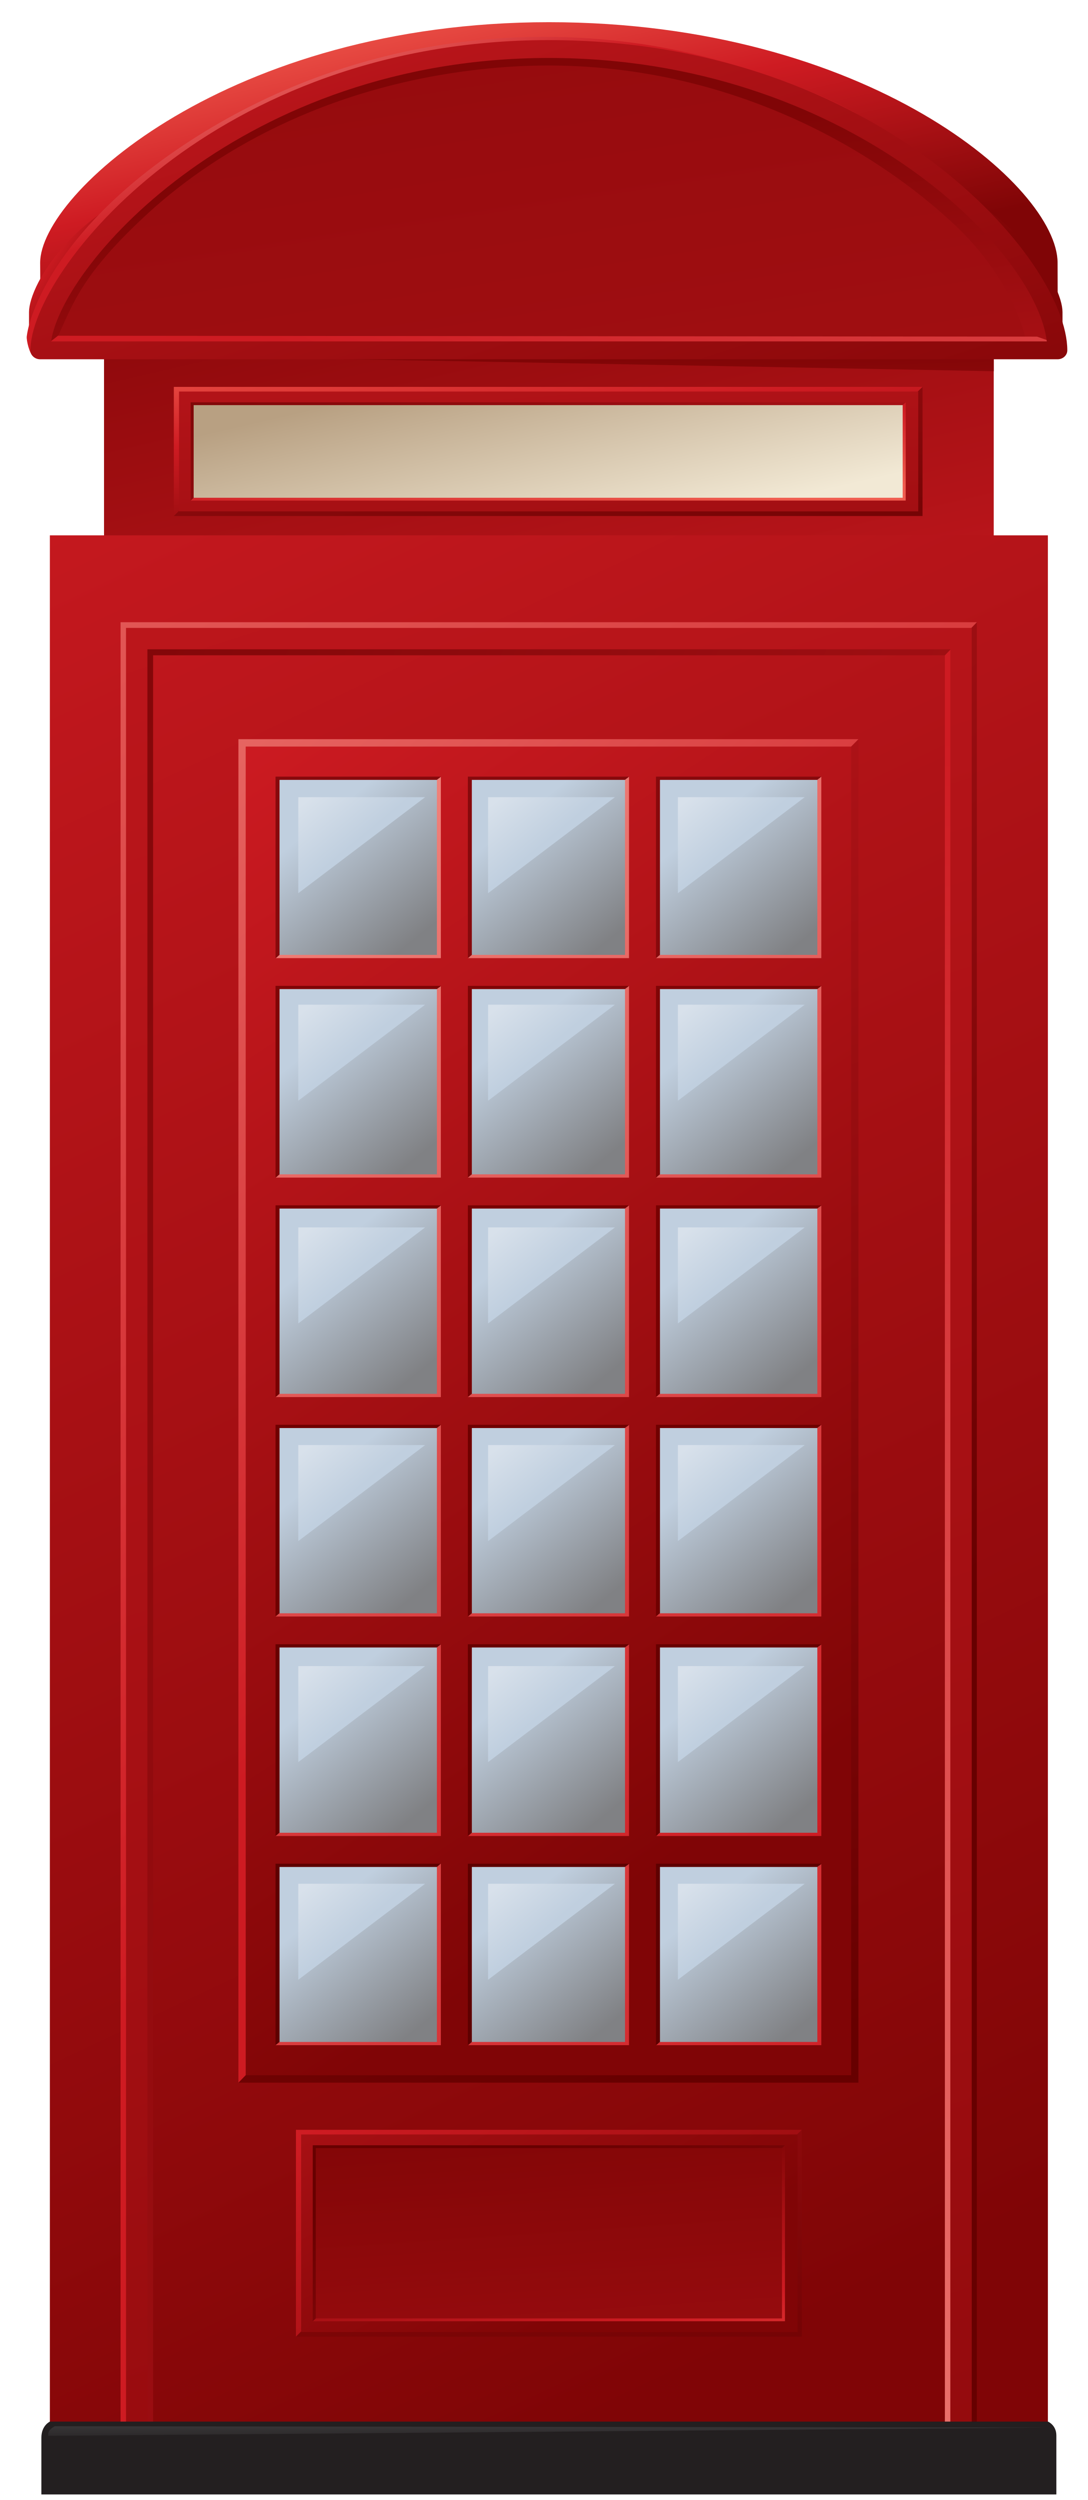<?xml version="1.0" encoding="utf-8"?>
<!-- Generator: Adobe Illustrator 16.0.0, SVG Export Plug-In . SVG Version: 6.00 Build 0)  -->
<!DOCTYPE svg PUBLIC "-//W3C//DTD SVG 1.1//EN" "http://www.w3.org/Graphics/SVG/1.1/DTD/svg11.dtd">
<svg version="1.1" id="Calque_1" xmlns="http://www.w3.org/2000/svg" xmlns:xlink="http://www.w3.org/1999/xlink" x="0px" y="0px"
	 width="105.667px" height="242.764px" viewBox="0 0 105.667 242.764" style="enable-background:new 0 0 105.667 242.764;"
	 xml:space="preserve">
<g>
	<linearGradient id="SVGID_1_" gradientUnits="userSpaceOnUse" x1="45.353" y1="-6.069" x2="54.76" y2="35.588">
		<stop  offset="0.09" style="stop-color:#F05B4E"/>
		<stop  offset="0.438" style="stop-color:#CE1B22"/>
		<stop  offset="0.876" style="stop-color:#800506"/>
	</linearGradient>
	<path style="fill:url(#SVGID_1_);" d="M53.307,2.155C22.29,2.155,3.899,18.785,3.899,25.52l0.051,8.043l98.787,0.916l-0.024-8.959
		C102.713,18.172,84.323,2.155,53.307,2.155z"/>
	<linearGradient id="SVGID_2_" gradientUnits="userSpaceOnUse" x1="4.851" y1="23.931" x2="10.569" y2="27.743">
		<stop  offset="0.073" style="stop-color:#CE1B22"/>
		<stop  offset="1" style="stop-color:#800506"/>
	</linearGradient>
	<path style="fill:url(#SVGID_2_);" d="M2.817,32.252c0,0,0-1.299,0-1.947c0-1.301,1.113-4.084,3.99-7.054
		c2.559-2.641,5.457-4.054,5.457-4.054l-6.941,9.344L2.817,32.252z"/>
	<linearGradient id="SVGID_3_" gradientUnits="userSpaceOnUse" x1="103.109" y1="-10.755" x2="98.856" y2="23.126">
		<stop  offset="0.073" style="stop-color:#CE1B22"/>
		<stop  offset="1" style="stop-color:#800506"/>
	</linearGradient>
	<path style="fill:url(#SVGID_3_);" d="M103.191,32.252c0,0,0-1.299,0-1.947c0-1.301-1.112-4.084-3.99-7.054
		c-2.559-2.641-5.304-4.293-5.304-4.293l6.79,9.584L103.191,32.252z"/>
	<linearGradient id="SVGID_4_" gradientUnits="userSpaceOnUse" x1="35.605" y1="-3.646" x2="41.259" y2="11.944">
		<stop  offset="0" style="stop-color:#F59288"/>
		<stop  offset="1" style="stop-color:#CE1B22"/>
	</linearGradient>
	<path style="fill:url(#SVGID_4_);" d="M3.233,34.596c-0.346-0.172-0.684-1.525-0.635-1.93c0.34-2.728,3.473-10.881,15.609-18.823
		C34.499,3.183,53.718,1.389,69.843,5.873c16.125,4.484,19.145,9.744,19.145,9.744S67.601,2.337,48.716,5.183
		C29.831,8.028,6.635,24.931,5.427,28.725C4.22,32.52,4.565,34.33,4.565,34.33L3.233,34.596z"/>
	<path style="fill:#C0272D;" d="M53.307,4.761c-31.017,0-49.407,21.411-49.407,29.261h98.813
		C102.713,25.458,84.323,4.761,53.307,4.761z"/>
	<linearGradient id="SVGID_5_" gradientUnits="userSpaceOnUse" x1="63.785" y1="86.623" x2="46.101" y2="10.348">
		<stop  offset="0.073" style="stop-color:#CE1B22"/>
		<stop  offset="1" style="stop-color:#800506"/>
	</linearGradient>
	<rect x="10.103" y="26.464" style="fill:url(#SVGID_5_);" width="86.409" height="29.93"/>
	<linearGradient id="SVGID_6_" gradientUnits="userSpaceOnUse" x1="54.372" y1="59.091" x2="53.145" y2="21.884">
		<stop  offset="0" style="stop-color:#CE1B22"/>
		<stop  offset="0.652" style="stop-color:#800506"/>
	</linearGradient>
	<path style="fill:url(#SVGID_6_);" d="M10.581,34.518c0.307-0.101,85.931,1.534,85.931,1.534v-2.453l-85.828,0.306L10.581,34.518z"
		/>
	<linearGradient id="SVGID_7_" gradientUnits="userSpaceOnUse" x1="79.001" y1="197.938" x2="36.784" y2="-71.804">
		<stop  offset="0" style="stop-color:#CE1B22"/>
		<stop  offset="1" style="stop-color:#800506"/>
	</linearGradient>
	<path style="fill:url(#SVGID_7_);" d="M53.307,4.761c-31.017,0-49.407,21.411-49.407,29.261h98.813
		C102.713,25.458,84.323,4.761,53.307,4.761z"/>
	<linearGradient id="SVGID_8_" gradientUnits="userSpaceOnUse" x1="58.18" y1="66.041" x2="49.337" y2="4.827">
		<stop  offset="0" style="stop-color:#CE1B22"/>
		<stop  offset="0.837" style="stop-color:#800506"/>
	</linearGradient>
	<path style="fill:url(#SVGID_8_);" d="M4.854,33.241c0,0,0.498-0.378,0.828-0.708c1.418-3.024,2.268-5.953,8.787-11.906
		c6.815-6.222,18.047-12.661,33.647-14.038c19.846-1.751,35.821,6.948,44.688,15.327c5.677,5.365,6.765,10.86,6.765,10.86
		l1.996,0.716l0.949-1.66c0,0-4.505-13.748-23.349-21.451C56.786,1.232,34.898,3.878,20.386,13.7
		C4.623,24.367,4.149,33.136,4.149,33.136L4.854,33.241z"/>
	<linearGradient id="SVGID_9_" gradientUnits="userSpaceOnUse" x1="95.298" y1="-58.869" x2="48.813" y2="43.067">
		<stop  offset="0" style="stop-color:#F59288"/>
		<stop  offset="1" style="stop-color:#CE1B22"/>
	</linearGradient>
	<polygon style="fill:url(#SVGID_9_);" points="5.636,32.605 100.715,32.691 102.183,33.208 4.205,33.712 	"/>
	<linearGradient id="SVGID_10_" gradientUnits="userSpaceOnUse" x1="36.633" y1="-18.121" x2="66.068" y2="72.9">
		<stop  offset="0" style="stop-color:#CE1B22"/>
		<stop  offset="0.837" style="stop-color:#800506"/>
	</linearGradient>
	<path style="fill:url(#SVGID_10_);" d="M2.956,34.022c0,0.479,0.422,0.869,0.943,0.869h98.813c0.523,0,0.945-0.39,0.945-0.869
		c0-8.743-18.259-30.128-50.352-30.128C20.887,3.894,2.956,26.279,2.956,34.022z M53.307,5.629
		c28.649,0,47.287,18.486,48.359,27.524c-2.027,0-94.659,0-96.708,0C6.142,25.386,23.761,5.629,53.307,5.629z"/>
	<linearGradient id="SVGID_11_" gradientUnits="userSpaceOnUse" x1="-16.768" y1="-2.65" x2="88.968" y2="220.517">
		<stop  offset="0.124" style="stop-color:#CE1B22"/>
		<stop  offset="1" style="stop-color:#800506"/>
	</linearGradient>
	<rect x="4.843" y="51.99" style="fill:url(#SVGID_11_);" width="96.928" height="186.517"/>
	<linearGradient id="SVGID_12_" gradientUnits="userSpaceOnUse" x1="18.803" y1="30.453" x2="94.998" y2="266.073">
		<stop  offset="0" style="stop-color:#CE1B22"/>
		<stop  offset="0.719" style="stop-color:#670000"/>
	</linearGradient>
	<polygon style="fill:url(#SVGID_12_);" points="23.647,200.655 24.138,200.128 82.062,74.622 81.63,72.549 83.372,71.782 
		83.372,202.253 23.155,202.253 	"/>
	<linearGradient id="SVGID_13_" gradientUnits="userSpaceOnUse" x1="-23.326" y1="49.83" x2="76.664" y2="163.655">
		<stop  offset="0" style="stop-color:#F59288"/>
		<stop  offset="0.815" style="stop-color:#CE1B22"/>
	</linearGradient>
	<polygon style="fill:url(#SVGID_13_);" points="82.116,73.05 82.271,74.167 24.842,198.601 24.973,200.387 23.155,202.253 
		23.155,71.782 83.372,71.782 	"/>
	<linearGradient id="SVGID_14_" gradientUnits="userSpaceOnUse" x1="47.91" y1="6.643" x2="55.927" y2="62.604">
		<stop  offset="0" style="stop-color:#CE1B22"/>
		<stop  offset="1" style="stop-color:#670000"/>
	</linearGradient>
	<polygon style="fill:url(#SVGID_14_);" points="17.206,48.627 21.072,49.389 89.596,37.571 89.596,50.112 16.882,50.112 	"/>
	<linearGradient id="SVGID_15_" gradientUnits="userSpaceOnUse" x1="52.051" y1="31.15" x2="54.255" y2="54.698">
		<stop  offset="0" style="stop-color:#F05B4E"/>
		<stop  offset="0.376" style="stop-color:#CE1B22"/>
		<stop  offset="0.876" style="stop-color:#800506"/>
	</linearGradient>
	<polygon style="fill:url(#SVGID_15_);" points="88.911,38.237 86.329,38.133 20.598,49.471 18.193,48.791 16.882,50.112 
		16.882,37.571 89.596,37.571 	"/>
	<linearGradient id="SVGID_16_" gradientUnits="userSpaceOnUse" x1="50.606" y1="6.909" x2="57.681" y2="104.539">
		<stop  offset="0" style="stop-color:#CE1B22"/>
		<stop  offset="0.837" style="stop-color:#800506"/>
	</linearGradient>
	<rect x="17.386" y="38.023" style="fill:url(#SVGID_16_);" width="71.794" height="11.636"/>
	<linearGradient id="SVGID_17_" gradientUnits="userSpaceOnUse" x1="54.043" y1="50.914" x2="51.803" y2="31.224">
		<stop  offset="0" style="stop-color:#F05B4E"/>
		<stop  offset="0.376" style="stop-color:#CE1B22"/>
		<stop  offset="0.876" style="stop-color:#800506"/>
	</linearGradient>
	<polygon style="fill:url(#SVGID_17_);" points="19.534,47.685 20.878,48.286 85.521,39.408 87.319,39.224 87.962,39.072 
		87.962,48.612 18.515,48.612 	"/>
	<linearGradient id="SVGID_18_" gradientUnits="userSpaceOnUse" x1="67.705" y1="78.404" x2="39.525" y2="11.078">
		<stop  offset="0" style="stop-color:#CE1B22"/>
		<stop  offset="1" style="stop-color:#670000"/>
	</linearGradient>
	<polygon style="fill:url(#SVGID_18_);" points="87.349,39.637 82.839,39.733 20.816,47.743 19.21,47.965 18.515,48.612 
		18.515,39.072 87.962,39.072 	"/>
	<linearGradient id="SVGID_19_" gradientUnits="userSpaceOnUse" x1="56.6" y1="58.338" x2="50.182" y2="30.658">
		<stop  offset="0.18" style="stop-color:#F2E9D5"/>
		<stop  offset="0.848" style="stop-color:#B8A082"/>
	</linearGradient>
	<rect x="18.808" y="39.343" style="fill:url(#SVGID_19_);" width="68.861" height="8.997"/>
	<linearGradient id="SVGID_20_" gradientUnits="userSpaceOnUse" x1="44.093" y1="152.565" x2="56.935" y2="242.202">
		<stop  offset="0" style="stop-color:#CE1B22"/>
		<stop  offset="1" style="stop-color:#670000"/>
	</linearGradient>
	<polygon style="fill:url(#SVGID_20_);" points="29.065,225.437 32.931,226.196 77.872,206.831 77.872,226.919 28.741,226.919 	"/>
	<linearGradient id="SVGID_21_" gradientUnits="userSpaceOnUse" x1="24.334" y1="172.105" x2="71.918" y2="245.633">
		<stop  offset="0" style="stop-color:#F05B4E"/>
		<stop  offset="0.376" style="stop-color:#CE1B22"/>
		<stop  offset="0.876" style="stop-color:#800506"/>
	</linearGradient>
	<polygon style="fill:url(#SVGID_21_);" points="77.188,207.498 74.606,207.394 32.457,226.277 30.053,225.597 28.741,226.919 
		28.741,206.831 77.872,206.831 	"/>
	<linearGradient id="SVGID_22_" gradientUnits="userSpaceOnUse" x1="29.221" y1="174.432" x2="62.748" y2="233.402">
		<stop  offset="0" style="stop-color:#CE1B22"/>
		<stop  offset="0.837" style="stop-color:#800506"/>
	</linearGradient>
	<rect x="29.245" y="207.284" style="fill:url(#SVGID_22_);" width="48.212" height="19.182"/>
	<linearGradient id="SVGID_23_" gradientUnits="userSpaceOnUse" x1="58.338" y1="239.778" x2="52.311" y2="212.347">
		<stop  offset="0" style="stop-color:#F05B4E"/>
		<stop  offset="0.466" style="stop-color:#CE1B22"/>
		<stop  offset="1" style="stop-color:#800506"/>
	</linearGradient>
	<polygon style="fill:url(#SVGID_23_);" points="31.394,224.493 32.737,225.093 73.798,208.667 75.597,208.485 76.237,208.333 
		76.237,225.419 30.374,225.419 	"/>
	<linearGradient id="SVGID_24_" gradientUnits="userSpaceOnUse" x1="66.016" y1="258.566" x2="46.704" y2="195.222">
		<stop  offset="0" style="stop-color:#CE1B22"/>
		<stop  offset="0.792" style="stop-color:#670000"/>
	</linearGradient>
	<polygon style="fill:url(#SVGID_24_);" points="75.626,208.898 71.116,208.994 32.677,224.552 31.069,224.772 30.374,225.419 
		30.374,208.333 76.237,208.333 	"/>
	<linearGradient id="SVGID_25_" gradientUnits="userSpaceOnUse" x1="58.151" y1="288.69" x2="51.653" y2="192.367">
		<stop  offset="0" style="stop-color:#CE1B22"/>
		<stop  offset="0.888" style="stop-color:#800506"/>
	</linearGradient>
	<rect x="30.667" y="208.604" style="fill:url(#SVGID_25_);" width="45.279" height="16.543"/>
	<linearGradient id="SVGID_26_" gradientUnits="userSpaceOnUse" x1="-0.823" y1="52.768" x2="115.203" y2="169.265">
		<stop  offset="0.073" style="stop-color:#CE1B22"/>
		<stop  offset="0.848" style="stop-color:#670000"/>
	</linearGradient>
	<polygon style="fill:url(#SVGID_26_);" points="94.872,60.426 93.497,61.848 93.497,235.897 94.872,235.897 	"/>
	<linearGradient id="SVGID_27_" gradientUnits="userSpaceOnUse" x1="93.652" y1="301.409" x2="91.766" y2="19.364">
		<stop  offset="0" style="stop-color:#F59288"/>
		<stop  offset="0.815" style="stop-color:#CE1B22"/>
	</linearGradient>
	<polygon style="fill:url(#SVGID_27_);" points="91.767,63.637 91.767,235.897 93.497,235.897 93.497,61.848 	"/>
	<linearGradient id="SVGID_28_" gradientUnits="userSpaceOnUse" x1="173.293" y1="193.247" x2="-149.311" y2="73.921">
		<stop  offset="0" style="stop-color:#CE1B22"/>
		<stop  offset="0.77" style="stop-color:#670000"/>
	</linearGradient>
	<polygon style="fill:url(#SVGID_28_);" points="13.169,61.852 13.169,235.897 14.868,235.897 14.868,63.637 91.767,63.637 
		93.492,61.852 	"/>
	<linearGradient id="SVGID_29_" gradientUnits="userSpaceOnUse" x1="-66.14" y1="-21.469" x2="61.879" y2="160.36">
		<stop  offset="0" style="stop-color:#F59288"/>
		<stop  offset="1" style="stop-color:#CE1B22"/>
	</linearGradient>
	<polygon style="fill:url(#SVGID_29_);" points="11.709,60.426 11.709,235.897 13.169,235.897 13.169,61.852 93.492,61.852 
		94.872,60.426 	"/>
	<linearGradient id="SVGID_30_" gradientUnits="userSpaceOnUse" x1="-4.472" y1="-29.952" x2="113.518" y2="334.908">
		<stop  offset="0" style="stop-color:#CE1B22"/>
		<stop  offset="1" style="stop-color:#800506"/>
	</linearGradient>
	<polygon style="fill:url(#SVGID_30_);" points="12.239,60.978 12.239,236.45 14.315,236.45 14.315,63.054 92.296,63.054 
		92.296,236.45 94.374,236.45 94.374,60.978 	"/>
	<linearGradient id="SVGID_31_" gradientUnits="userSpaceOnUse" x1="31.059" y1="79.706" x2="41.978" y2="93.355">
		<stop  offset="0.006" style="stop-color:#C0CFDF"/>
		<stop  offset="0.843" style="stop-color:#808184"/>
	</linearGradient>
	<rect x="25.517" y="74.007" style="fill:url(#SVGID_31_);" width="17.934" height="19.957"/>
	<linearGradient id="SVGID_32_" gradientUnits="userSpaceOnUse" x1="49.575" y1="80.033" x2="60.494" y2="93.682">
		<stop  offset="0.006" style="stop-color:#C0CFDF"/>
		<stop  offset="0.843" style="stop-color:#808184"/>
	</linearGradient>
	<rect x="44.033" y="74.334" style="fill:url(#SVGID_32_);" width="17.933" height="19.958"/>
	<linearGradient id="SVGID_33_" gradientUnits="userSpaceOnUse" x1="68.254" y1="80.197" x2="79.173" y2="93.846">
		<stop  offset="0.006" style="stop-color:#C0CFDF"/>
		<stop  offset="0.843" style="stop-color:#808184"/>
	</linearGradient>
	<rect x="62.712" y="74.499" style="fill:url(#SVGID_33_);" width="17.932" height="19.958"/>
	<linearGradient id="SVGID_34_" gradientUnits="userSpaceOnUse" x1="68.582" y1="100.678" x2="79.501" y2="114.327">
		<stop  offset="0.006" style="stop-color:#C0CFDF"/>
		<stop  offset="0.843" style="stop-color:#808184"/>
	</linearGradient>
	<rect x="63.04" y="94.98" style="fill:url(#SVGID_34_);" width="17.932" height="19.958"/>
	<linearGradient id="SVGID_35_" gradientUnits="userSpaceOnUse" x1="49.902" y1="100.679" x2="60.821" y2="114.328">
		<stop  offset="0.006" style="stop-color:#C0CFDF"/>
		<stop  offset="0.843" style="stop-color:#808184"/>
	</linearGradient>
	<rect x="44.36" y="94.98" style="fill:url(#SVGID_35_);" width="17.932" height="19.958"/>
	<linearGradient id="SVGID_36_" gradientUnits="userSpaceOnUse" x1="31.55" y1="100.679" x2="42.469" y2="114.327">
		<stop  offset="0.006" style="stop-color:#C0CFDF"/>
		<stop  offset="0.843" style="stop-color:#808184"/>
	</linearGradient>
	<rect x="26.009" y="94.98" style="fill:url(#SVGID_36_);" width="17.932" height="19.958"/>
	<linearGradient id="SVGID_37_" gradientUnits="userSpaceOnUse" x1="31.386" y1="121.816" x2="42.305" y2="135.465">
		<stop  offset="0.006" style="stop-color:#C0CFDF"/>
		<stop  offset="0.843" style="stop-color:#808184"/>
	</linearGradient>
	<rect x="25.845" y="116.117" style="fill:url(#SVGID_37_);" width="17.932" height="19.958"/>
	<linearGradient id="SVGID_38_" gradientUnits="userSpaceOnUse" x1="31.06" y1="143.443" x2="41.979" y2="157.093">
		<stop  offset="0.006" style="stop-color:#C0CFDF"/>
		<stop  offset="0.843" style="stop-color:#808184"/>
	</linearGradient>
	<rect x="25.518" y="137.745" style="fill:url(#SVGID_38_);" width="17.933" height="19.958"/>
	<linearGradient id="SVGID_39_" gradientUnits="userSpaceOnUse" x1="49.902" y1="143.443" x2="60.821" y2="157.092">
		<stop  offset="0.006" style="stop-color:#C0CFDF"/>
		<stop  offset="0.843" style="stop-color:#808184"/>
	</linearGradient>
	<rect x="44.36" y="137.745" style="fill:url(#SVGID_39_);" width="17.932" height="19.958"/>
	<linearGradient id="SVGID_40_" gradientUnits="userSpaceOnUse" x1="68.254" y1="143.443" x2="79.173" y2="157.093">
		<stop  offset="0.006" style="stop-color:#C0CFDF"/>
		<stop  offset="0.843" style="stop-color:#808184"/>
	</linearGradient>
	<rect x="62.712" y="137.745" style="fill:url(#SVGID_40_);" width="17.933" height="19.958"/>
	<linearGradient id="SVGID_41_" gradientUnits="userSpaceOnUse" x1="68.09" y1="164.745" x2="79.009" y2="178.393">
		<stop  offset="0.006" style="stop-color:#C0CFDF"/>
		<stop  offset="0.843" style="stop-color:#808184"/>
	</linearGradient>
	<rect x="62.549" y="159.046" style="fill:url(#SVGID_41_);" width="17.931" height="19.957"/>
	<linearGradient id="SVGID_42_" gradientUnits="userSpaceOnUse" x1="49.577" y1="164.745" x2="60.495" y2="178.393">
		<stop  offset="0.006" style="stop-color:#C0CFDF"/>
		<stop  offset="0.843" style="stop-color:#808184"/>
	</linearGradient>
	<rect x="44.034" y="159.046" style="fill:url(#SVGID_42_);" width="17.932" height="19.957"/>
	<linearGradient id="SVGID_43_" gradientUnits="userSpaceOnUse" x1="31.224" y1="164.744" x2="42.143" y2="178.393">
		<stop  offset="0.006" style="stop-color:#C0CFDF"/>
		<stop  offset="0.843" style="stop-color:#808184"/>
	</linearGradient>
	<rect x="25.683" y="159.046" style="fill:url(#SVGID_43_);" width="17.932" height="19.957"/>
	<linearGradient id="SVGID_44_" gradientUnits="userSpaceOnUse" x1="31.225" y1="185.554" x2="42.143" y2="199.202">
		<stop  offset="0.006" style="stop-color:#C0CFDF"/>
		<stop  offset="0.843" style="stop-color:#808184"/>
	</linearGradient>
	<rect x="25.683" y="179.854" style="fill:url(#SVGID_44_);" width="17.932" height="19.958"/>
	<linearGradient id="SVGID_45_" gradientUnits="userSpaceOnUse" x1="49.575" y1="185.39" x2="60.494" y2="199.039">
		<stop  offset="0.006" style="stop-color:#C0CFDF"/>
		<stop  offset="0.843" style="stop-color:#808184"/>
	</linearGradient>
	<rect x="44.034" y="179.69" style="fill:url(#SVGID_45_);" width="17.932" height="19.959"/>
	<linearGradient id="SVGID_46_" gradientUnits="userSpaceOnUse" x1="68.09" y1="185.552" x2="79.009" y2="199.201">
		<stop  offset="0.006" style="stop-color:#C0CFDF"/>
		<stop  offset="0.843" style="stop-color:#808184"/>
	</linearGradient>
	<rect x="62.549" y="179.853" style="fill:url(#SVGID_46_);" width="17.931" height="19.959"/>
	<linearGradient id="SVGID_47_" gradientUnits="userSpaceOnUse" x1="49.738" y1="121.98" x2="60.658" y2="135.629">
		<stop  offset="0.006" style="stop-color:#C0CFDF"/>
		<stop  offset="0.843" style="stop-color:#808184"/>
	</linearGradient>
	<rect x="44.196" y="116.28" style="fill:url(#SVGID_47_);" width="17.933" height="19.959"/>
	<linearGradient id="SVGID_48_" gradientUnits="userSpaceOnUse" x1="68.089" y1="122.144" x2="79.008" y2="135.793">
		<stop  offset="0.006" style="stop-color:#C0CFDF"/>
		<stop  offset="0.843" style="stop-color:#808184"/>
	</linearGradient>
	<rect x="62.548" y="116.444" style="fill:url(#SVGID_48_);" width="17.932" height="19.959"/>
	<linearGradient id="SVGID_49_" gradientUnits="userSpaceOnUse" x1="12.109" y1="74.669" x2="96.377" y2="202.33">
		<stop  offset="0.006" style="stop-color:#CE1B22"/>
		<stop  offset="0.77" style="stop-color:#800506"/>
	</linearGradient>
	<path style="fill:url(#SVGID_49_);" d="M23.863,72.502v129.03h58.802V72.502H23.863z M79.573,92.889H63.902V75.58h15.671V92.889z
		 M45.633,178.14v-18.305h15.263v18.305H45.633z M60.896,181.147v17.309H45.633v-17.309H60.896z M60.896,95.896v18.305H45.633
		V95.896H60.896z M45.633,92.889V75.58h15.263v17.309H45.633z M45.633,135.516v-18.307h15.263v18.307H45.633z M60.896,138.521
		v18.306H45.633v-18.306H60.896z M42.626,114.202h-15.67V95.896h15.67V114.202z M42.626,117.209v18.307h-15.67v-18.307H42.626z
		 M42.626,138.521v18.306h-15.67v-18.306H42.626z M42.626,159.835v18.305h-15.67v-18.305H42.626z M63.902,159.835h15.671v18.305
		H63.902V159.835z M63.902,156.827v-18.306h15.671v18.306H63.902z M63.902,135.516v-18.307h15.671v18.307H63.902z M63.902,114.202
		V95.896h15.671v18.305H63.902z M42.626,75.58v17.309h-15.67V75.58H42.626z M26.956,181.147h15.67v17.309h-15.67V181.147z
		 M63.902,198.456v-17.309h15.671v17.309H63.902z"/>
	<path style="fill:#231F20;" d="M102.594,236.518c0,1.019,0,5.724,0,5.724H4.019c0,0,0-4.335,0-5.521c0-1.186,0.83-1.554,0.83-1.554
		h96.929C101.777,235.166,102.594,235.498,102.594,236.518z"/>
	<linearGradient id="SVGID_50_" gradientUnits="userSpaceOnUse" x1="30.793" y1="76.842" x2="35.129" y2="82.078">
		<stop  offset="0.006" style="stop-color:#D8E1EB"/>
		<stop  offset="0.916" style="stop-color:#C0CFDF"/>
	</linearGradient>
	<polygon style="fill:url(#SVGID_50_);" points="28.97,86.739 28.97,77.415 41.288,77.415 	"/>
	<linearGradient id="SVGID_51_" gradientUnits="userSpaceOnUse" x1="49.227" y1="76.841" x2="53.563" y2="82.077">
		<stop  offset="0.006" style="stop-color:#D8E1EB"/>
		<stop  offset="0.916" style="stop-color:#C0CFDF"/>
	</linearGradient>
	<polygon style="fill:url(#SVGID_51_);" points="47.403,86.739 47.403,77.415 59.722,77.415 	"/>
	<linearGradient id="SVGID_52_" gradientUnits="userSpaceOnUse" x1="67.66" y1="76.841" x2="71.996" y2="82.077">
		<stop  offset="0.006" style="stop-color:#D8E1EB"/>
		<stop  offset="0.916" style="stop-color:#C0CFDF"/>
	</linearGradient>
	<polygon style="fill:url(#SVGID_52_);" points="65.837,86.739 65.837,77.415 78.155,77.415 	"/>
	<linearGradient id="SVGID_53_" gradientUnits="userSpaceOnUse" x1="30.793" y1="96.995" x2="35.129" y2="102.231">
		<stop  offset="0.006" style="stop-color:#D8E1EB"/>
		<stop  offset="0.916" style="stop-color:#C0CFDF"/>
	</linearGradient>
	<polygon style="fill:url(#SVGID_53_);" points="28.97,106.892 28.97,97.568 41.288,97.568 	"/>
	<linearGradient id="SVGID_54_" gradientUnits="userSpaceOnUse" x1="49.227" y1="96.994" x2="53.563" y2="102.23">
		<stop  offset="0.006" style="stop-color:#D8E1EB"/>
		<stop  offset="0.916" style="stop-color:#C0CFDF"/>
	</linearGradient>
	<polygon style="fill:url(#SVGID_54_);" points="47.403,106.892 47.403,97.568 59.722,97.568 	"/>
	<linearGradient id="SVGID_55_" gradientUnits="userSpaceOnUse" x1="67.66" y1="96.994" x2="71.996" y2="102.23">
		<stop  offset="0.006" style="stop-color:#D8E1EB"/>
		<stop  offset="0.916" style="stop-color:#C0CFDF"/>
	</linearGradient>
	<polygon style="fill:url(#SVGID_55_);" points="65.837,106.892 65.837,97.568 78.155,97.568 	"/>
	<linearGradient id="SVGID_56_" gradientUnits="userSpaceOnUse" x1="30.793" y1="118.624" x2="35.129" y2="123.859">
		<stop  offset="0.006" style="stop-color:#D8E1EB"/>
		<stop  offset="0.916" style="stop-color:#C0CFDF"/>
	</linearGradient>
	<polygon style="fill:url(#SVGID_56_);" points="28.97,128.521 28.97,119.197 41.288,119.197 	"/>
	<linearGradient id="SVGID_57_" gradientUnits="userSpaceOnUse" x1="49.227" y1="118.624" x2="53.563" y2="123.859">
		<stop  offset="0.006" style="stop-color:#D8E1EB"/>
		<stop  offset="0.916" style="stop-color:#C0CFDF"/>
	</linearGradient>
	<polygon style="fill:url(#SVGID_57_);" points="47.403,128.521 47.403,119.197 59.722,119.197 	"/>
	<linearGradient id="SVGID_58_" gradientUnits="userSpaceOnUse" x1="67.661" y1="118.624" x2="71.997" y2="123.86">
		<stop  offset="0.006" style="stop-color:#D8E1EB"/>
		<stop  offset="0.916" style="stop-color:#C0CFDF"/>
	</linearGradient>
	<polygon style="fill:url(#SVGID_58_);" points="65.837,128.521 65.837,119.197 78.155,119.197 	"/>
	<linearGradient id="SVGID_59_" gradientUnits="userSpaceOnUse" x1="30.793" y1="139.76" x2="35.129" y2="144.995">
		<stop  offset="0.006" style="stop-color:#D8E1EB"/>
		<stop  offset="0.916" style="stop-color:#C0CFDF"/>
	</linearGradient>
	<polygon style="fill:url(#SVGID_59_);" points="28.97,149.657 28.97,140.333 41.288,140.333 	"/>
	<linearGradient id="SVGID_60_" gradientUnits="userSpaceOnUse" x1="49.226" y1="139.759" x2="53.562" y2="144.995">
		<stop  offset="0.006" style="stop-color:#D8E1EB"/>
		<stop  offset="0.916" style="stop-color:#C0CFDF"/>
	</linearGradient>
	<polygon style="fill:url(#SVGID_60_);" points="47.403,149.657 47.403,140.333 59.722,140.333 	"/>
	<linearGradient id="SVGID_61_" gradientUnits="userSpaceOnUse" x1="67.66" y1="139.76" x2="71.996" y2="144.996">
		<stop  offset="0.006" style="stop-color:#D8E1EB"/>
		<stop  offset="0.916" style="stop-color:#C0CFDF"/>
	</linearGradient>
	<polygon style="fill:url(#SVGID_61_);" points="65.837,149.657 65.837,140.333 78.155,140.333 	"/>
	<linearGradient id="SVGID_62_" gradientUnits="userSpaceOnUse" x1="30.794" y1="161.225" x2="35.13" y2="166.461">
		<stop  offset="0.006" style="stop-color:#D8E1EB"/>
		<stop  offset="0.916" style="stop-color:#C0CFDF"/>
	</linearGradient>
	<polygon style="fill:url(#SVGID_62_);" points="28.97,171.121 28.97,161.799 41.288,161.799 	"/>
	<linearGradient id="SVGID_63_" gradientUnits="userSpaceOnUse" x1="49.227" y1="161.226" x2="53.564" y2="166.462">
		<stop  offset="0.006" style="stop-color:#D8E1EB"/>
		<stop  offset="0.916" style="stop-color:#C0CFDF"/>
	</linearGradient>
	<polygon style="fill:url(#SVGID_63_);" points="47.403,171.121 47.403,161.799 59.722,161.799 	"/>
	<linearGradient id="SVGID_64_" gradientUnits="userSpaceOnUse" x1="67.661" y1="161.226" x2="71.997" y2="166.462">
		<stop  offset="0.006" style="stop-color:#D8E1EB"/>
		<stop  offset="0.916" style="stop-color:#C0CFDF"/>
	</linearGradient>
	<polygon style="fill:url(#SVGID_64_);" points="65.837,171.121 65.837,161.799 78.155,161.799 	"/>
	<linearGradient id="SVGID_65_" gradientUnits="userSpaceOnUse" x1="30.794" y1="182.362" x2="35.129" y2="187.598">
		<stop  offset="0.006" style="stop-color:#D8E1EB"/>
		<stop  offset="0.916" style="stop-color:#C0CFDF"/>
	</linearGradient>
	<polygon style="fill:url(#SVGID_65_);" points="28.97,192.259 28.97,182.936 41.288,182.936 	"/>
	<linearGradient id="SVGID_66_" gradientUnits="userSpaceOnUse" x1="49.227" y1="182.362" x2="53.563" y2="187.598">
		<stop  offset="0.006" style="stop-color:#D8E1EB"/>
		<stop  offset="0.916" style="stop-color:#C0CFDF"/>
	</linearGradient>
	<polygon style="fill:url(#SVGID_66_);" points="47.403,192.259 47.403,182.936 59.722,182.936 	"/>
	<linearGradient id="SVGID_67_" gradientUnits="userSpaceOnUse" x1="67.66" y1="182.362" x2="71.996" y2="187.598">
		<stop  offset="0.006" style="stop-color:#D8E1EB"/>
		<stop  offset="0.916" style="stop-color:#C0CFDF"/>
	</linearGradient>
	<polygon style="fill:url(#SVGID_67_);" points="65.837,192.259 65.837,182.936 78.155,182.936 	"/>
	<linearGradient id="SVGID_68_" gradientUnits="userSpaceOnUse" x1="-2.926" y1="83.868" x2="81.614" y2="211.942">
		<stop  offset="0" style="stop-color:#F59288"/>
		<stop  offset="0.815" style="stop-color:#CE1B22"/>
	</linearGradient>
	<polygon style="fill:url(#SVGID_68_);" points="60.702,177.983 45.826,177.983 45.431,178.297 61.089,178.297 61.089,159.677 
		60.702,159.992 	"/>
	<linearGradient id="SVGID_69_" gradientUnits="userSpaceOnUse" x1="-12.541" y1="90.112" x2="72.019" y2="218.216">
		<stop  offset="0.124" style="stop-color:#F59288"/>
		<stop  offset="0.972" style="stop-color:#CE1B22"/>
	</linearGradient>
	<polygon style="fill:url(#SVGID_69_);" points="60.702,198.299 45.826,198.299 45.438,198.613 61.089,198.613 61.089,180.99 
		60.702,181.306 	"/>
	<linearGradient id="SVGID_70_" gradientUnits="userSpaceOnUse" x1="-15.773" y1="92.389" x2="68.768" y2="220.462">
		<stop  offset="0" style="stop-color:#F59288"/>
		<stop  offset="0.815" style="stop-color:#CE1B22"/>
	</linearGradient>
	<polygon style="fill:url(#SVGID_70_);" points="42.431,177.983 27.149,177.983 26.761,178.297 42.818,178.297 42.818,159.677 
		42.431,159.992 	"/>
	<linearGradient id="SVGID_71_" gradientUnits="userSpaceOnUse" x1="-25.974" y1="97.749" x2="59.329" y2="226.977">
		<stop  offset="0.124" style="stop-color:#F59288"/>
		<stop  offset="0.972" style="stop-color:#CE1B22"/>
	</linearGradient>
	<polygon style="fill:url(#SVGID_71_);" points="42.431,198.299 27.149,198.299 26.962,198.288 26.815,198.407 26.761,198.613 
		42.818,198.613 42.818,180.99 42.601,181.06 42.366,181.132 42.431,181.306 	"/>
	<linearGradient id="SVGID_72_" gradientUnits="userSpaceOnUse" x1="-5.94" y1="85.973" x2="78.595" y2="214.038">
		<stop  offset="0" style="stop-color:#F59288"/>
		<stop  offset="0.815" style="stop-color:#CE1B22"/>
	</linearGradient>
	<polygon style="fill:url(#SVGID_72_);" points="42.431,156.67 27.149,156.67 26.757,156.983 42.818,156.983 42.818,138.364 
		42.431,138.679 	"/>
	<linearGradient id="SVGID_73_" gradientUnits="userSpaceOnUse" x1="23.338" y1="66.876" x2="107.815" y2="194.852">
		<stop  offset="0" style="stop-color:#F59288"/>
		<stop  offset="0.815" style="stop-color:#CE1B22"/>
	</linearGradient>
	<polygon style="fill:url(#SVGID_73_);" points="42.431,92.731 27.149,92.731 26.786,93.046 42.818,93.046 42.818,75.438 
		42.431,75.737 	"/>
	<linearGradient id="SVGID_74_" gradientUnits="userSpaceOnUse" x1="3.891" y1="79.546" x2="88.432" y2="207.62">
		<stop  offset="0" style="stop-color:#F59288"/>
		<stop  offset="0.815" style="stop-color:#CE1B22"/>
	</linearGradient>
	<polygon style="fill:url(#SVGID_74_);" points="42.431,135.358 27.149,135.358 26.771,135.673 42.818,135.673 42.818,117.052 
		42.431,117.367 	"/>
	<linearGradient id="SVGID_75_" gradientUnits="userSpaceOnUse" x1="13.753" y1="73.186" x2="98.183" y2="201.09">
		<stop  offset="0" style="stop-color:#F59288"/>
		<stop  offset="0.815" style="stop-color:#CE1B22"/>
	</linearGradient>
	<polygon style="fill:url(#SVGID_75_);" points="42.431,114.044 27.149,114.044 26.771,114.359 42.818,114.359 42.818,95.764 
		42.431,96.054 	"/>
	<linearGradient id="SVGID_76_" gradientUnits="userSpaceOnUse" x1="6.913" y1="77.456" x2="91.444" y2="205.514">
		<stop  offset="0" style="stop-color:#F59288"/>
		<stop  offset="0.815" style="stop-color:#CE1B22"/>
	</linearGradient>
	<polygon style="fill:url(#SVGID_76_);" points="60.702,156.67 45.826,156.67 45.438,156.983 61.089,156.983 61.089,138.364 
		60.702,138.679 	"/>
	<linearGradient id="SVGID_77_" gradientUnits="userSpaceOnUse" x1="29.608" y1="62.544" x2="114.107" y2="190.554">
		<stop  offset="0" style="stop-color:#F59288"/>
		<stop  offset="0.815" style="stop-color:#CE1B22"/>
	</linearGradient>
	<polygon style="fill:url(#SVGID_77_);" points="79.38,135.358 64.096,135.358 63.709,135.673 79.766,135.673 79.766,117.062 
		79.38,117.367 	"/>
	<linearGradient id="SVGID_78_" gradientUnits="userSpaceOnUse" x1="19.745" y1="68.907" x2="104.302" y2="197.005">
		<stop  offset="0" style="stop-color:#F59288"/>
		<stop  offset="0.815" style="stop-color:#CE1B22"/>
	</linearGradient>
	<polygon style="fill:url(#SVGID_78_);" points="79.38,156.67 64.096,156.67 63.709,156.983 79.766,156.983 79.766,138.359 
		79.38,138.679 	"/>
	<linearGradient id="SVGID_79_" gradientUnits="userSpaceOnUse" x1="0.413" y1="81.755" x2="84.856" y2="209.68">
		<stop  offset="0.124" style="stop-color:#F59288"/>
		<stop  offset="0.972" style="stop-color:#CE1B22"/>
	</linearGradient>
	<polygon style="fill:url(#SVGID_79_);" points="79.38,198.299 64.096,198.299 63.718,198.613 79.766,198.613 79.766,181.015 
		79.38,181.306 	"/>
	<linearGradient id="SVGID_80_" gradientUnits="userSpaceOnUse" x1="36.168" y1="58.33" x2="120.724" y2="186.426">
		<stop  offset="0" style="stop-color:#F59288"/>
		<stop  offset="0.815" style="stop-color:#CE1B22"/>
	</linearGradient>
	<polygon style="fill:url(#SVGID_80_);" points="60.702,92.731 45.826,92.731 45.445,93.046 61.089,93.046 61.089,75.422 
		60.702,75.737 	"/>
	<linearGradient id="SVGID_81_" gradientUnits="userSpaceOnUse" x1="39.415" y1="56.082" x2="123.961" y2="184.164">
		<stop  offset="0" style="stop-color:#F59288"/>
		<stop  offset="0.815" style="stop-color:#CE1B22"/>
	</linearGradient>
	<polygon style="fill:url(#SVGID_81_);" points="79.38,114.044 64.096,114.044 63.708,114.359 79.766,114.359 79.766,95.739 
		79.38,96.054 	"/>
	<linearGradient id="SVGID_82_" gradientUnits="userSpaceOnUse" x1="49.013" y1="49.808" x2="133.568" y2="177.904">
		<stop  offset="0" style="stop-color:#F59288"/>
		<stop  offset="0.815" style="stop-color:#CE1B22"/>
	</linearGradient>
	<polygon style="fill:url(#SVGID_82_);" points="79.38,92.731 64.096,92.731 63.709,93.046 79.766,93.046 79.766,75.422 
		79.38,75.737 	"/>
	<linearGradient id="SVGID_83_" gradientUnits="userSpaceOnUse" x1="9.938" y1="75.344" x2="94.474" y2="203.41">
		<stop  offset="0" style="stop-color:#F59288"/>
		<stop  offset="0.815" style="stop-color:#CE1B22"/>
	</linearGradient>
	<polygon style="fill:url(#SVGID_83_);" points="79.38,177.983 64.096,177.983 63.737,178.297 79.766,178.297 79.766,159.677 
		79.38,159.992 	"/>
	<linearGradient id="SVGID_84_" gradientUnits="userSpaceOnUse" x1="16.734" y1="71.029" x2="101.276" y2="199.103">
		<stop  offset="0" style="stop-color:#F59288"/>
		<stop  offset="0.815" style="stop-color:#CE1B22"/>
	</linearGradient>
	<polygon style="fill:url(#SVGID_84_);" points="60.702,135.358 45.826,135.358 45.431,135.673 61.089,135.673 61.089,117.052 
		60.702,117.367 	"/>
	<linearGradient id="SVGID_85_" gradientUnits="userSpaceOnUse" x1="26.566" y1="64.603" x2="111.112" y2="192.685">
		<stop  offset="0" style="stop-color:#F59288"/>
		<stop  offset="0.815" style="stop-color:#CE1B22"/>
	</linearGradient>
	<polygon style="fill:url(#SVGID_85_);" points="60.702,114.044 45.826,114.044 45.438,114.359 61.089,114.359 61.089,95.739 
		60.702,96.054 	"/>
	<polygon style="fill:#7F0506;" points="79.38,96.054 79.772,95.739 63.709,95.739 63.709,114.35 64.096,114.044 64.096,96.054 	"/>
	<polygon style="fill:#5E0000;" points="42.431,181.306 42.792,180.99 26.761,180.99 26.761,198.613 27.149,198.299 27.149,181.306 
			"/>
	<polygon style="fill:#6F0000;" points="42.431,138.679 42.822,138.364 26.761,138.364 26.761,156.96 27.149,156.67 27.149,138.679 
			"/>
	<polygon style="fill:#6F0000;" points="60.702,138.679 61.099,138.364 45.438,138.364 45.438,156.989 45.826,156.67 
		45.826,138.679 	"/>
	<polygon style="fill:#780102;" points="42.431,117.367 42.837,117.052 26.761,117.052 26.761,135.662 27.149,135.358 
		27.149,117.367 	"/>
	<polygon style="fill:#7F0506;" points="60.702,96.054 61.084,95.739 45.438,95.739 45.438,114.335 45.826,114.044 45.826,96.054 	
		"/>
	<polygon style="fill:#670000;" points="42.431,159.992 42.822,159.677 26.761,159.677 26.761,178.288 27.149,177.983 
		27.149,159.992 	"/>
	<polygon style="fill:#87090C;" points="79.38,75.737 79.759,75.422 63.709,75.422 63.709,93.037 64.096,92.731 64.096,75.737 	"/>
	<polygon style="fill:#780102;" points="60.702,117.367 61.084,117.052 45.438,117.052 45.438,135.647 45.826,135.358 
		45.826,117.367 	"/>
	<polygon style="fill:#87090C;" points="60.702,75.737 61.084,75.422 45.438,75.422 45.438,93.037 45.826,92.731 45.826,75.737 	"/>
	<polygon style="fill:#5E0000;" points="60.702,181.306 61.099,180.99 45.438,180.99 45.438,198.628 45.826,198.299 45.826,181.306 
			"/>
	<polygon style="fill:#5E0000;" points="79.38,181.306 79.788,180.99 63.709,180.99 63.709,198.614 64.096,198.299 64.096,181.306 	
		"/>
	<polygon style="fill:#670000;" points="79.38,159.992 79.788,159.677 63.709,159.677 63.709,178.288 64.096,177.983 
		64.096,159.992 	"/>
	<polygon style="fill:#780102;" points="79.38,117.367 79.788,117.052 63.709,117.052 63.709,135.662 64.096,135.358 
		64.096,117.367 	"/>
	<polygon style="fill:#7F0506;" points="42.431,96.054 42.837,95.739 26.761,95.739 26.761,114.365 27.149,114.044 27.149,96.054 	
		"/>
	<polygon style="fill:#87090C;" points="42.431,75.737 42.822,75.422 26.761,75.422 26.761,93.051 27.149,92.731 27.149,75.737 	"/>
	<polygon style="fill:#6F0000;" points="79.38,138.679 79.759,138.364 63.709,138.364 63.709,156.96 64.096,156.67 64.096,138.679 	
		"/>
	<polygon style="fill:#670000;" points="60.702,159.992 61.099,159.677 45.438,159.677 45.438,178.303 45.826,177.983 
		45.826,159.992 	"/>
	<linearGradient id="SVGID_86_" gradientUnits="userSpaceOnUse" x1="53.267" y1="232.487" x2="53.267" y2="238.615">
		<stop  offset="0" style="stop-color:#58595B"/>
		<stop  offset="0.815" style="stop-color:#231F20"/>
	</linearGradient>
	<path style="fill:url(#SVGID_86_);" d="M5.325,235.618c0,0-0.638,0.305-0.638,0.738l-0.011,0.194l97.181-0.803L5.325,235.618z"/>
</g>
<g>
</g>
<g>
</g>
<g>
</g>
<g>
</g>
<g>
</g>
<g>
</g>
</svg>
